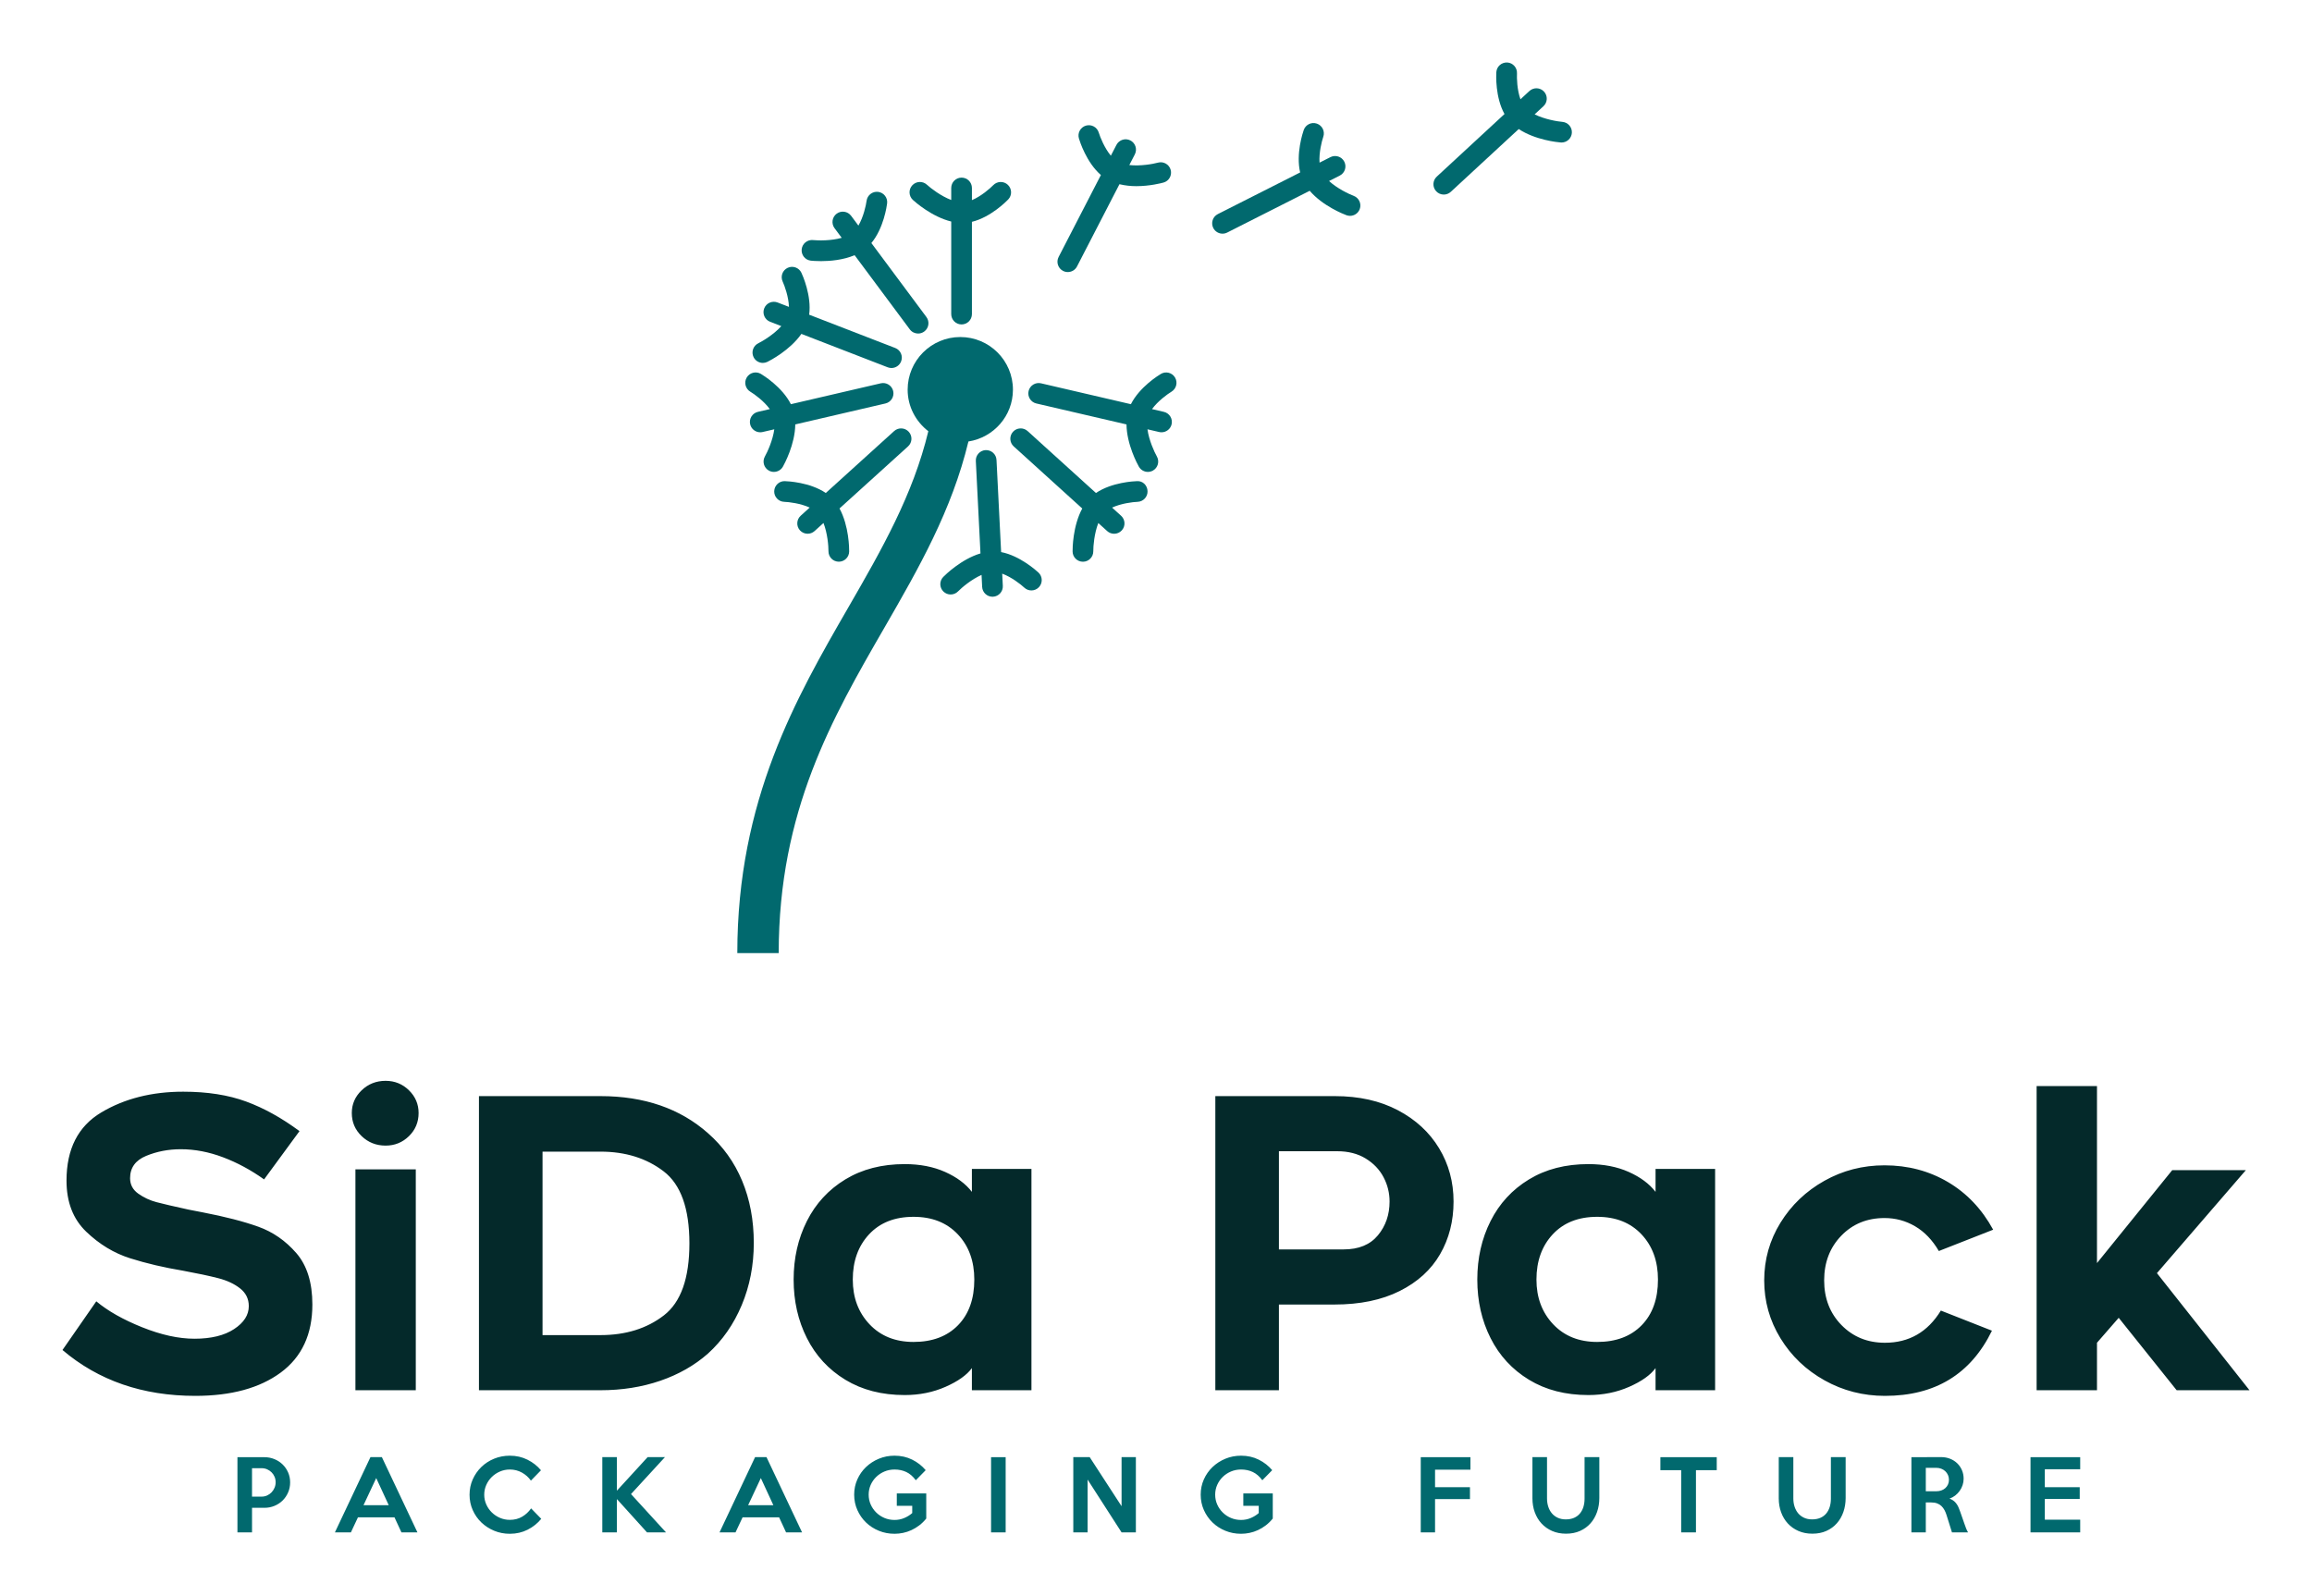 
        <svg xmlns="http://www.w3.org/2000/svg" xmlns:xlink="http://www.w3.org/1999/xlink" version="1.1" width="3171.429" 
        height="2189.932" viewBox="0 0 3171.429 2189.932">
			
			<g transform="scale(8.571) translate(10, 10)">
				<defs id="SvgjsDefs1112"></defs><g id="SvgjsG1113" featureKey="pxMwYC-0" transform="matrix(1.656,0,0,1.656,90.803,-11.728)" fill="#01696e"><g xmlns="http://www.w3.org/2000/svg"><path d="M37.023,38.707c0-2.81-2.277-5.087-5.087-5.087s-5.088,2.278-5.088,5.087c0,1.641,0.791,3.085,1.998,4.016   c-1.475,6.142-4.502,11.436-7.716,17.004c-5.036,8.727-10.744,18.616-10.744,33.439h4c0-13.752,5.19-22.743,10.208-31.439   c3.357-5.817,6.522-11.352,8.127-18.011C35.155,43.335,37.023,41.248,37.023,38.707z"></path><path d="M36.537,18.913c-0.398-0.383-1.031-0.37-1.414,0.026c-0.309,0.32-1.18,1.077-2.064,1.45v-1.177c0-0.552-0.448-1-1-1   s-1,0.448-1,1v1.162c-1-0.38-1.972-1.13-2.351-1.478c-0.405-0.372-1.037-0.347-1.413,0.059c-0.374,0.406-0.348,1.037,0.057,1.412   c0.208,0.192,1.831,1.631,3.707,2.089v7.722v1.163v0.062c0,0.552,0.448,1,1,1s1-0.448,1-1v-0.062v-1.163v-7.694   c1.797-0.435,3.315-1.959,3.507-2.16C36.947,19.927,36.934,19.295,36.537,18.913z"></path><path d="M28.661,31.687l-0.035-0.046c0-0.001,0-0.002-0.001-0.003l-0.694-0.934c-0.001-0.001-0.002-0.001-0.003-0.003l-4.586-6.166   c1.184-1.421,1.487-3.555,1.521-3.83c0.069-0.547-0.319-1.046-0.866-1.116c-0.544-0.07-1.047,0.318-1.118,0.865   c-0.057,0.441-0.304,1.567-0.791,2.395l-0.702-0.944c-0.33-0.444-0.955-0.536-1.399-0.206c-0.443,0.33-0.535,0.956-0.206,1.399   l0.694,0.933c-1.029,0.292-2.258,0.271-2.77,0.218c-0.553-0.054-1.041,0.342-1.098,0.891c-0.058,0.549,0.339,1.04,0.888,1.099   c0.105,0.011,0.472,0.045,0.982,0.045c0.861,0,2.128-0.102,3.245-0.575l5.334,7.171c0.196,0.264,0.498,0.403,0.803,0.403   c0.208,0,0.417-0.064,0.596-0.198C28.898,32.756,28.99,32.13,28.661,31.687z"></path><path d="M25.647,34.679l-0.055-0.021c0,0-0.001-0.001-0.002-0.001l-1.086-0.42c-0.001,0-0.001,0-0.002,0l-7.171-2.776   c0.244-1.833-0.631-3.799-0.749-4.05c-0.234-0.5-0.829-0.714-1.328-0.482c-0.5,0.233-0.717,0.827-0.485,1.328   c0.187,0.403,0.579,1.488,0.607,2.448l-1.099-0.425c-0.515-0.198-1.094,0.056-1.293,0.572c-0.199,0.515,0.057,1.094,0.572,1.293   l1.083,0.419c-0.715,0.795-1.766,1.432-2.227,1.66c-0.495,0.244-0.698,0.843-0.455,1.338c0.174,0.354,0.529,0.559,0.897,0.559   c0.148,0,0.298-0.033,0.439-0.102c0.255-0.125,2.182-1.119,3.286-2.703l8.343,3.23c0.119,0.046,0.241,0.068,0.361,0.068   c0.401,0,0.779-0.243,0.933-0.64C26.418,35.458,26.162,34.878,25.647,34.679z"></path><path d="M25.45,38.841c-0.125-0.538-0.665-0.873-1.201-0.748l-0.433,0.101l-0.76,0.176c0,0-0.001,0-0.001,0l-7.492,1.741   c-0.831-1.652-2.659-2.785-2.897-2.927c-0.475-0.283-1.089-0.126-1.371,0.349s-0.125,1.088,0.349,1.371   c0.381,0.227,1.316,0.9,1.88,1.681l-1.149,0.267c-0.538,0.125-0.873,0.663-0.748,1.201c0.107,0.461,0.519,0.773,0.973,0.773   c0.075,0,0.151-0.008,0.228-0.026l1.132-0.263c-0.145,1.059-0.655,2.177-0.908,2.625c-0.271,0.48-0.103,1.09,0.376,1.363   c0.156,0.088,0.326,0.13,0.493,0.13c0.347,0,0.685-0.181,0.869-0.505c0.141-0.247,1.175-2.153,1.197-4.084l8.714-2.025   C25.24,39.917,25.575,39.379,25.45,38.841z"></path><path d="M26.956,42.779c-0.371-0.408-1.003-0.441-1.413-0.07l-0.834,0.756l-0.074,0.066l0,0l-5.698,5.163   c-1.529-1.039-3.682-1.136-3.958-1.144c-0.543-0.023-1.01,0.418-1.027,0.97c-0.017,0.551,0.417,1.012,0.969,1.029   c0.444,0.014,1.588,0.151,2.46,0.555l-0.871,0.789c-0.409,0.371-0.44,1.003-0.07,1.413c0.198,0.218,0.469,0.328,0.742,0.328   c0.239,0,0.479-0.086,0.671-0.259l0.861-0.78c0.389,0.995,0.486,2.22,0.483,2.734c-0.003,0.552,0.44,1.003,0.992,1.007   c0.003,0,0.006,0,0.008,0c0.548,0,0.995-0.44,1-0.989c0.003-0.284-0.011-2.458-0.933-4.156l5.789-5.244l0.789-0.714   c0,0,0-0.001,0.001-0.001l0.045-0.041C27.295,43.82,27.327,43.188,26.956,42.779z"></path><path d="M52.268,17.462c-0.146-0.534-0.701-0.845-1.229-0.698c-0.461,0.127-1.691,0.354-2.768,0.233l0.532-1.032   c0.253-0.491,0.061-1.094-0.43-1.347c-0.49-0.253-1.094-0.06-1.347,0.43l-0.54,1.045c-0.615-0.738-1.041-1.809-1.169-2.234   c-0.159-0.527-0.712-0.828-1.244-0.672c-0.528,0.158-0.83,0.712-0.673,1.242c0.079,0.266,0.725,2.32,2.124,3.531l-4.087,7.922   c-0.253,0.491-0.061,1.094,0.43,1.347c0.146,0.076,0.303,0.111,0.458,0.111c0.362,0,0.712-0.197,0.89-0.542l0.027-0.053   c0-0.001,0.001-0.002,0.002-0.003l0.533-1.033c0-0.001,0-0.002,0.001-0.003l3.538-6.856c0.54,0.13,1.096,0.188,1.625,0.188   c1.31,0,2.436-0.293,2.631-0.348C52.102,18.545,52.414,17.994,52.268,17.462z"></path><path d="M69.952,19.972c-0.481-0.181-1.59-0.711-2.38-1.431l1.036-0.524c0.493-0.249,0.69-0.851,0.441-1.344   c-0.25-0.493-0.852-0.691-1.344-0.44l-1.05,0.531c-0.067-0.958,0.215-2.077,0.361-2.497c0.181-0.521-0.094-1.091-0.614-1.273   c-0.522-0.184-1.09,0.091-1.273,0.611c-0.092,0.262-0.772,2.306-0.348,4.106l-7.955,4.025c-0.493,0.249-0.69,0.851-0.441,1.344   c0.177,0.348,0.528,0.548,0.894,0.548c0.151,0,0.306-0.035,0.45-0.108l0.051-0.026c0.002-0.001,0.004-0.001,0.006-0.002   l1.038-0.525c0.001,0,0.002-0.001,0.002-0.002l6.88-3.481c1.256,1.469,3.28,2.261,3.546,2.36c0.115,0.043,0.233,0.063,0.35,0.063   c0.404,0,0.785-0.248,0.936-0.649C70.73,20.743,70.469,20.167,69.952,19.972z"></path><path d="M90.12,12.823c-0.478-0.038-1.709-0.245-2.679-0.725l0.852-0.787c0.405-0.375,0.431-1.007,0.056-1.413   c-0.377-0.407-1.009-0.43-1.413-0.056l-0.864,0.798c-0.326-0.903-0.361-2.055-0.336-2.499c0.031-0.551-0.389-1.024-0.939-1.057   c-0.552-0.027-1.023,0.386-1.057,0.937c-0.017,0.276-0.111,2.429,0.79,4.044l-6.547,6.051c-0.405,0.375-0.431,1.007-0.056,1.413   c0.197,0.213,0.466,0.321,0.734,0.321c0.243,0,0.486-0.088,0.679-0.266l0.044-0.041c0.001-0.001,0.002-0.001,0.003-0.002   l0.854-0.79c0,0,0,0,0,0l5.664-5.234c1.61,1.068,3.774,1.276,4.058,1.298c0.027,0.002,0.054,0.003,0.08,0.003   c0.517,0,0.954-0.397,0.996-0.921C91.082,13.349,90.671,12.867,90.12,12.823z"></path><path d="M52.342,38.904c0.474-0.283,0.629-0.897,0.347-1.371c-0.282-0.473-0.894-0.629-1.369-0.348   c-0.238,0.142-2.066,1.274-2.897,2.927l-7.49-1.741c-0.001,0-0.001,0-0.002-0.001l-1.135-0.263c0,0,0,0,0,0l-0.059-0.014   c-0.536-0.125-1.076,0.21-1.201,0.748c-0.125,0.538,0.21,1.076,0.748,1.201l8.714,2.025c0.021,1.931,1.057,3.837,1.197,4.084   c0.185,0.324,0.522,0.505,0.869,0.505c0.167,0,0.337-0.042,0.493-0.13c0.479-0.272,0.648-0.882,0.376-1.363   c-0.253-0.448-0.764-1.565-0.908-2.625l1.132,0.263c0.076,0.018,0.152,0.026,0.228,0.026c0.454,0,0.866-0.312,0.973-0.773   c0.125-0.538-0.209-1.076-0.747-1.201l-1.146-0.267C51.027,39.809,51.961,39.133,52.342,38.904z"></path><path d="M49.005,47.55c-0.277,0.008-2.428,0.105-3.958,1.145l-5.695-5.16c-0.001-0.001-0.001-0.002-0.002-0.003l-0.862-0.781   c0,0-0.001,0-0.001-0.001l-0.045-0.041c-0.409-0.371-1.042-0.339-1.413,0.07s-0.339,1.042,0.07,1.413l6.623,6.001   c-0.921,1.697-0.937,3.871-0.934,4.155c0.005,0.549,0.452,0.99,1,0.99c0.003,0,0.006,0,0.009,0c0.552-0.005,0.996-0.457,0.991-1.01   c-0.005-0.479,0.093-1.723,0.485-2.73l0.859,0.778c0.191,0.173,0.432,0.259,0.671,0.259c0.272,0,0.544-0.11,0.742-0.328   c0.371-0.41,0.339-1.042-0.07-1.413l-0.87-0.789c0.871-0.404,2.015-0.542,2.459-0.556c0.552-0.018,0.985-0.478,0.969-1.029   S49.583,47.506,49.005,47.55z"></path><path d="M39.493,56.388c-0.202-0.189-1.812-1.64-3.611-1.982l-0.385-7.678c0-0.001,0-0.003,0-0.005l-0.059-1.163   c0-0.001-0.001-0.002-0.001-0.004l-0.003-0.059c-0.027-0.551-0.491-0.969-1.049-0.948c-0.551,0.027-0.976,0.497-0.948,1.049   l0.449,8.936c-1.85,0.551-3.397,2.069-3.596,2.272c-0.386,0.394-0.379,1.025,0.014,1.412c0.194,0.191,0.447,0.286,0.7,0.286   c0.259,0,0.518-0.1,0.713-0.298c0.361-0.367,1.295-1.164,2.273-1.594l0.058,1.159c0.027,0.535,0.468,0.95,0.998,0.95   c0.017,0,0.034,0,0.051-0.001c0.551-0.028,0.976-0.498,0.948-1.049l-0.059-1.18c0.899,0.328,1.812,1.047,2.135,1.351   c0.403,0.377,1.035,0.357,1.413-0.044C39.912,57.397,39.894,56.767,39.493,56.388z"></path></g></g><g id="SvgjsG1114" featureKey="Vx5QiU-0" transform="matrix(3.22,0,0,3.22,-2.898,148.124)" fill="#04292a"><path d="M4.86 16.87 q1.42 0.57 2.6 0.57 q1.24 0 1.97 -0.48 t0.73 -1.14 q0 -0.54 -0.43 -0.88 t-1.09 -0.51 t-1.74 -0.37 q-1.44 -0.24 -2.64 -0.62 t-2.18 -1.32 t-0.98 -2.54 q0 -2.36 1.73 -3.39 t4.07 -1.03 q1.8 0 3.13 0.49 t2.65 1.47 l-1.76 2.4 q-0.98 -0.7 -2.04 -1.1 t-2.1 -0.4 q-0.92 0 -1.72 0.33 t-0.8 1.11 q0 0.48 0.41 0.77 t0.9 0.42 t1.59 0.37 l0.72 0.14 q1.66 0.32 2.75 0.71 t1.89 1.31 t0.8 2.56 q0 2.22 -1.57 3.38 t-4.25 1.16 q-3.92 0 -6.6 -2.28 l1.68 -2.42 q0.86 0.72 2.28 1.29 z M18.12 7.37 q-0.48 0.47 -1.16 0.47 q-0.7 0 -1.19 -0.47 t-0.49 -1.15 q0 -0.66 0.49 -1.13 t1.19 -0.47 q0.68 0 1.16 0.47 t0.48 1.13 q0 0.68 -0.48 1.15 z M15.46 9.02 l3 0 l0 10.98 l-3 0 l0 -10.98 z M21.6 5.38 l6.04 0 q3.26 0 5.34 1.84 q1.12 0.98 1.7 2.37 t0.58 3.09 q0 1.66 -0.6 3.09 t-1.68 2.41 q-1 0.88 -2.37 1.35 t-2.97 0.47 l-6.04 0 l0 -14.62 z M27.64 17.26 q1.88 0 3.15 -0.98 t1.27 -3.58 t-1.28 -3.58 t-3.14 -0.98 l-2.88 0 l0 9.12 l2.88 0 z M46.1 18.9 q-0.38 0.52 -1.31 0.93 t-2.03 0.41 q-1.7 0 -2.95 -0.76 t-1.91 -2.07 t-0.66 -2.91 t0.66 -2.91 t1.91 -2.07 t2.95 -0.76 q1.14 0 2.01 0.39 t1.33 0.99 l0 -1.14 l2.96 0 l0 11 l-2.96 0 l0 -1.1 z M45.4 12.25 q-0.82 -0.87 -2.2 -0.87 q-1.4 0 -2.21 0.87 t-0.81 2.25 q0 1.34 0.83 2.22 t2.19 0.88 q1.4 0 2.21 -0.83 t0.81 -2.27 q0 -1.38 -0.82 -2.25 z M67.27 6.08 q1.33 0.7 2.05 1.89 t0.72 2.65 t-0.67 2.62 t-2.01 1.83 t-3.24 0.67 l-2.76 0 l0 4.26 l-3.16 0 l0 -14.62 l5.94 0 q1.8 0 3.13 0.7 z M66.28 12.3 q0.58 -0.7 0.58 -1.68 q0 -0.64 -0.3 -1.21 t-0.89 -0.93 t-1.41 -0.36 l-2.9 0 l0 4.88 l3.22 0 q1.12 0 1.7 -0.7 z M80.08 18.9 q-0.38 0.52 -1.31 0.93 t-2.03 0.41 q-1.7 0 -2.95 -0.76 t-1.91 -2.07 t-0.66 -2.91 t0.66 -2.91 t1.91 -2.07 t2.95 -0.76 q1.14 0 2.01 0.39 t1.33 0.99 l0 -1.14 l2.96 0 l0 11 l-2.96 0 l0 -1.1 z M79.38 12.25 q-0.82 -0.87 -2.2 -0.87 q-1.4 0 -2.21 0.87 t-0.81 2.25 q0 1.34 0.83 2.22 t2.19 0.88 q1.4 0 2.21 -0.83 t0.81 -2.27 q0 -1.38 -0.82 -2.25 z M88.48 19.51 q-1.38 -0.77 -2.19 -2.09 t-0.81 -2.88 t0.81 -2.87 t2.18 -2.08 t2.99 -0.77 q1.74 0 3.15 0.83 t2.25 2.37 l-2.7 1.06 q-0.48 -0.82 -1.18 -1.23 t-1.52 -0.41 q-1.3 0 -2.15 0.88 t-0.85 2.22 t0.86 2.22 t2.16 0.88 q1.8 0 2.78 -1.6 l2.54 1 q-1.58 3.24 -5.32 3.24 q-1.62 0 -3 -0.77 z M102.02 4.88 l0 8.8 l3.74 -4.62 l3.66 0 l-4.42 5.12 l4.6 5.82 l-3.62 0 l-2.88 -3.6 l-1.08 1.24 l0 2.36 l-3 0 l0 -15.12 l3 0 z"></path></g><g id="SvgjsG1115" featureKey="aAUSXE-0" transform="matrix(0.753,0,0,0.753,26.796,220.216)" fill="#01696e"><path d="M12.8 9.38 q0 1.14 -0.43 2.13 t-1.17 1.72 t-1.74 1.14 t-2.12 0.41 l-2.64 0 l0 5.22 l-3.1 0 l0 -15.98 l5.74 0 q1.12 0 2.12 0.41 t1.74 1.13 t1.17 1.7 t0.43 2.12 z M9.72 9.34 q0 -0.62 -0.23 -1.16 t-0.63 -0.94 t-0.94 -0.64 t-1.16 -0.24 l-2.06 0 l0 6.04 l2.06 0 q0.62 0 1.16 -0.25 t0.94 -0.67 t0.63 -0.97 t0.23 -1.17 z M39.856 20 l-3.4 0 l-1.48 -3.2 l-7.76 0 l-1.5 3.2 l-3.4 0 l7.56 -16 l2.42 0 z M33.756 14.22 l-2.66 -5.76 l-2.7 5.76 l5.36 0 z M66.172 17.12 q-1.2 1.46 -2.91 2.32 t-3.77 0.86 q-1.78 0 -3.34 -0.65 t-2.72 -1.77 t-1.83 -2.63 t-0.67 -3.25 t0.67 -3.25 t1.83 -2.64 t2.72 -1.77 t3.34 -0.64 q2.06 0 3.77 0.86 t2.85 2.24 l-2.14 2.2 q-0.74 -1.06 -1.91 -1.71 t-2.57 -0.65 q-1.12 0 -2.11 0.43 t-1.73 1.16 t-1.17 1.7 t-0.43 2.07 q0 1.08 0.43 2.05 t1.17 1.7 t1.73 1.16 t2.11 0.43 q1.48 0 2.62 -0.67 t1.9 -1.77 z M92.688 20 l-4.04 0 l-6.4 -7.08 l0 7.08 l-3.1 0 l0 -16 l3.1 0 l0 7.14 l6.54 -7.14 l3.68 0 l-7.22 7.86 z M121.604 20 l-3.4 0 l-1.48 -3.2 l-7.76 0 l-1.5 3.2 l-3.4 0 l7.56 -16 l2.42 0 z M115.504 14.22 l-2.66 -5.76 l-2.7 5.76 l5.36 0 z M148 17.06 q-0.68 0.84 -1.48 1.45 t-1.67 1.01 t-1.78 0.59 t-1.81 0.19 q-1.78 0 -3.34 -0.64 t-2.72 -1.76 t-1.84 -2.64 t-0.68 -3.28 q0 -1.72 0.67 -3.23 t1.84 -2.63 t2.73 -1.77 t3.34 -0.65 q2.06 0 3.75 0.84 t2.87 2.24 l-2.1 2.14 q-0.9 -1.22 -2.02 -1.75 t-2.5 -0.53 q-1.14 0 -2.14 0.42 t-1.75 1.15 t-1.18 1.7 t-0.43 2.07 q0 1.12 0.43 2.09 t1.18 1.71 t1.75 1.16 t2.14 0.42 q1.08 0 2.04 -0.4 t1.72 -1.06 l0 -1.54 l-3.28 0 l0 -2.64 l6.26 0 l0 5.34 z M164.876 20 l-3.1 0 l0 -15.98 l3.1 0 l0 15.98 z M192.552 20 l-3.04 0 l-7.22 -11.22 l0 11.22 l-3.04 0 l0 -16 l3.48 0 l6.78 10.44 l0 -10.44 l3.04 0 l0 16 z M221.648 17.06 q-0.68 0.84 -1.48 1.45 t-1.67 1.01 t-1.78 0.59 t-1.81 0.19 q-1.78 0 -3.34 -0.64 t-2.72 -1.76 t-1.84 -2.64 t-0.68 -3.28 q0 -1.72 0.67 -3.23 t1.84 -2.63 t2.73 -1.77 t3.34 -0.65 q2.06 0 3.75 0.84 t2.87 2.24 l-2.1 2.14 q-0.9 -1.22 -2.02 -1.75 t-2.5 -0.53 q-1.14 0 -2.14 0.42 t-1.75 1.15 t-1.18 1.7 t-0.43 2.07 q0 1.12 0.43 2.09 t1.18 1.71 t1.75 1.16 t2.14 0.42 q1.08 0 2.04 -0.4 t1.72 -1.06 l0 -1.54 l-3.28 0 l0 -2.64 l6.26 0 l0 5.34 z M263.66 6.68 l-7.52 0 l0 3.72 l7.42 0 l0 2.52 l-7.42 0 l0 7.08 l-3.04 0 l0 -15.98 l10.56 0 l0 2.66 z M291.056 4 l0 8.68 q0 1.6 -0.48 2.98 t-1.39 2.41 t-2.22 1.62 t-2.99 0.59 q-1.64 0 -2.96 -0.58 t-2.25 -1.59 t-1.43 -2.38 t-0.5 -2.95 l0 -8.78 l3.1 0 l0 8.8 q0 0.92 0.26 1.73 t0.76 1.41 t1.25 0.95 t1.71 0.35 q1.02 0 1.77 -0.33 t1.24 -0.92 t0.74 -1.39 t0.25 -1.76 l0 -8.84 l3.14 0 z M316.012 6.78 l-4.42 0 l0 13.22 l-3.14 0 l0 -13.22 l-4.42 0 l0 -2.76 l11.98 0 l0 2.76 z M343.408 4 l0 8.68 q0 1.6 -0.48 2.98 t-1.39 2.41 t-2.22 1.62 t-2.99 0.59 q-1.64 0 -2.96 -0.58 t-2.25 -1.59 t-1.43 -2.38 t-0.5 -2.95 l0 -8.78 l3.1 0 l0 8.8 q0 0.92 0.26 1.73 t0.76 1.41 t1.25 0.95 t1.71 0.35 q1.02 0 1.77 -0.33 t1.24 -0.92 t0.74 -1.39 t0.25 -1.76 l0 -8.84 l3.14 0 z M369.424 20 l-3.42 0 l-1.14 -3.64 q-0.18 -0.6 -0.45 -1.1 t-0.65 -0.86 t-0.91 -0.56 t-1.25 -0.2 l-1.16 0 l0 6.36 l-3.06 0 l0 -15.98 l6.32 -0.02 q1.02 0 1.9 0.35 t1.52 0.97 t1 1.46 t0.36 1.82 q0 0.7 -0.22 1.36 t-0.62 1.22 t-0.95 0.99 t-1.21 0.65 q0.76 0.28 1.24 0.81 t0.76 1.27 q0.14 0.34 0.26 0.68 t0.25 0.71 t0.28 0.8 t0.33 0.95 q0.22 0.66 0.41 1.13 t0.41 0.83 z M365.364 8.82 q0 -0.56 -0.21 -1.02 t-0.57 -0.8 t-0.85 -0.53 t-1.05 -0.19 l-2.24 0 l0 4.98 l2.24 0 q0.56 0 1.05 -0.17 t0.85 -0.49 t0.57 -0.77 t0.21 -1.01 z M393.26 20 l-10.56 0 l0 -15.98 l10.56 0 l0 2.56 l-7.52 0 l0 3.82 l7.42 0 l0 2.5 l-7.42 0 l0 4.4 l7.52 0 l0 2.7 z"></path></g>
			</g>
		</svg>
	